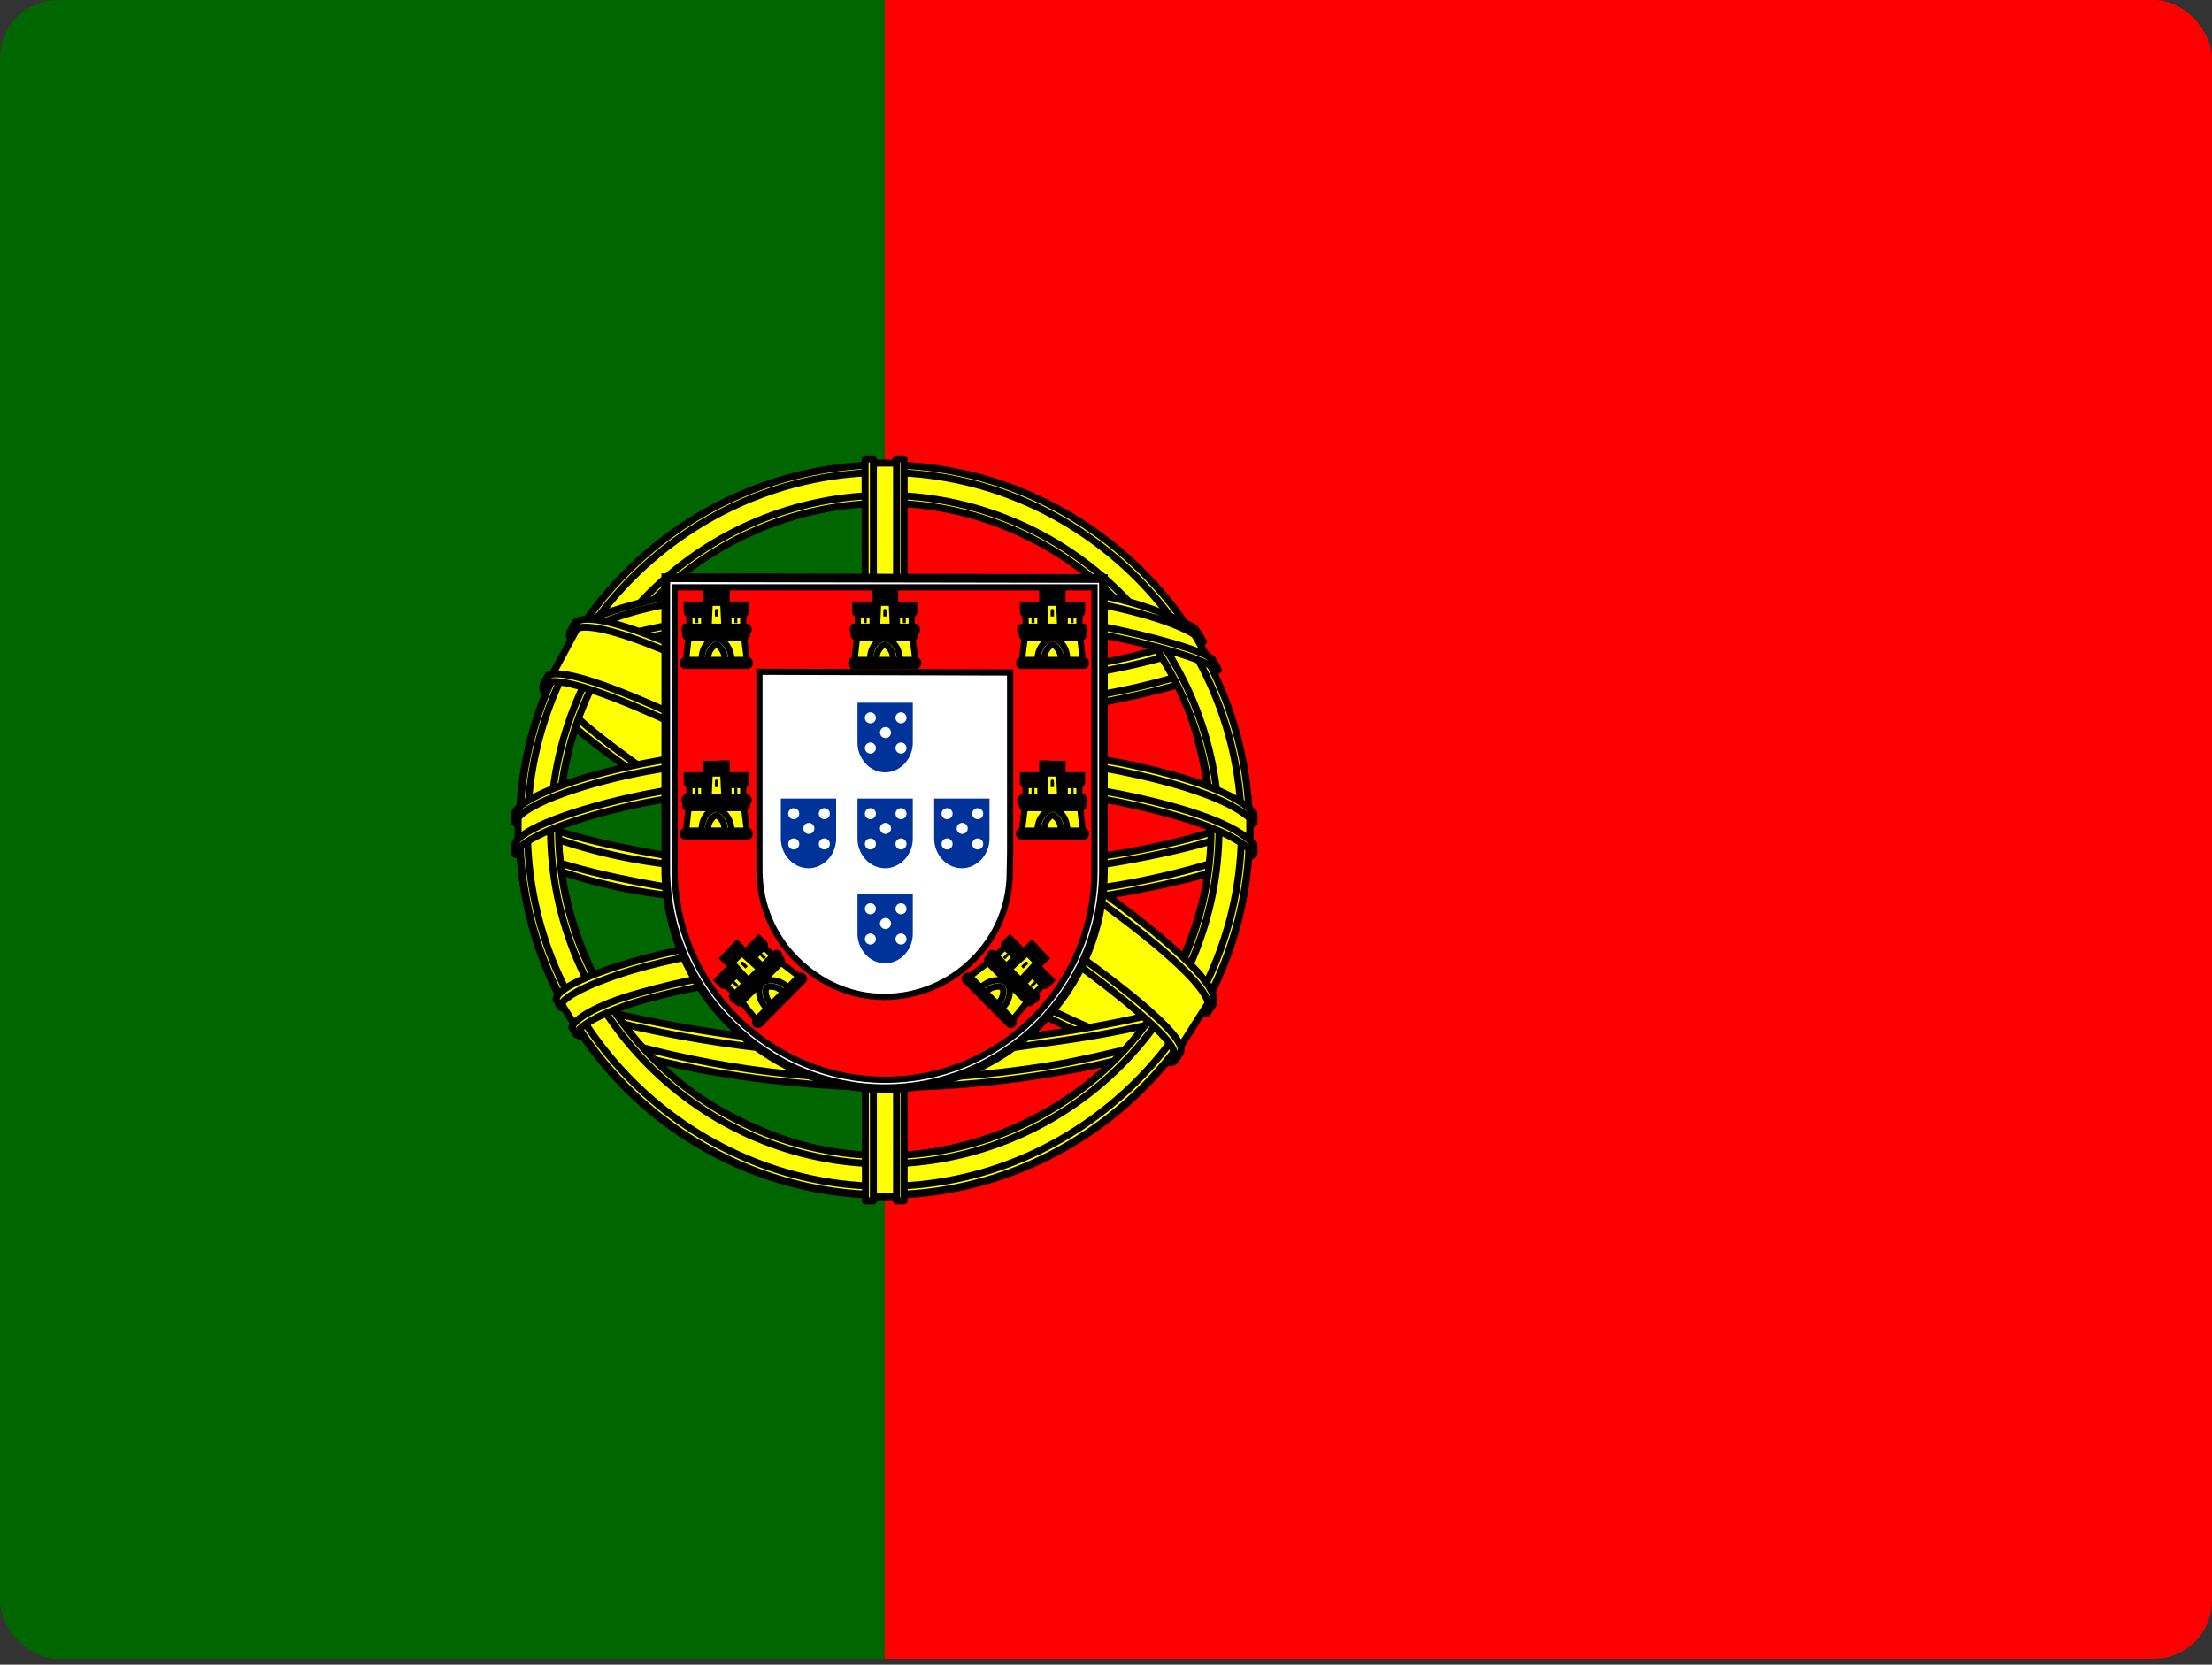 <svg width="190" height="143" viewBox="0 0 190 143" fill="none" xmlns="http://www.w3.org/2000/svg">
<rect x="0" y="0" width="190" height="143" fill="#333333" stroke="none"/>
<g clip-path="url(#clip0_1151_343)">
<path d="M76 0H190V142.5H76V0Z" fill="#FF0000"/>
<path d="M0 0H76V142.5H0V0Z" fill="#006600"/>
<path fill-rule="evenodd" clip-rule="evenodd" d="M100.789 90.902C91.2 90.606 47.352 63.234 47.055 58.84L49.459 54.832C53.823 61.156 98.652 87.785 103.075 86.835L100.789 90.902Z" fill="#FFFF00" stroke="black" stroke-width="0.6" stroke-linecap="round" stroke-linejoin="round"/>
<path fill-rule="evenodd" clip-rule="evenodd" d="M48.955 54.27C48.094 56.585 60.414 64.185 75.199 73.21C90.013 82.206 102.778 87.757 103.699 86.985L104.144 86.154C103.966 86.451 103.55 86.54 102.867 86.332C98.86 85.174 88.439 80.394 75.525 72.557C62.581 64.719 51.36 57.505 49.608 54.448C49.471 54.161 49.41 53.844 49.43 53.527H49.371L49.014 54.181L48.955 54.27ZM100.997 91.023C100.849 91.32 100.522 91.32 99.958 91.26C96.396 90.874 85.53 85.59 72.675 77.901C57.713 68.935 45.363 60.801 46.728 58.663L47.085 58.01L47.144 58.04C45.956 61.662 71.517 76.268 73.031 77.218C87.816 86.362 100.285 91.735 101.383 90.34L100.997 91.023Z" fill="#FFFF00" stroke="black" stroke-width="0.6" stroke-linecap="round" stroke-linejoin="round"/>
<path fill-rule="evenodd" clip-rule="evenodd" d="M76.06 61.513C85.62 61.423 97.435 60.206 104.263 57.475L102.779 55.1C98.771 57.327 86.896 58.811 75.971 59.019C63.087 58.9 53.973 57.683 49.401 54.625L48.035 57.178C56.407 60.741 65.016 61.483 76.06 61.513Z" fill="#FFFF00" stroke="black" stroke-width="0.6" stroke-linecap="round" stroke-linejoin="round"/>
<path fill-rule="evenodd" clip-rule="evenodd" d="M104.648 57.536C104.41 57.922 99.957 59.436 93.426 60.564C87.668 61.437 81.852 61.863 76.029 61.841C70.45 61.862 64.876 61.505 59.344 60.772C52.487 59.703 48.954 58.219 47.618 57.684L47.944 57.031C51.715 58.516 55.277 59.406 59.434 60.059C64.924 60.801 70.459 61.168 75.999 61.158C81.792 61.164 87.578 60.737 93.307 59.881C99.987 58.783 103.638 57.388 104.173 56.764L104.648 57.536ZM103.341 55.131C102.629 55.725 99.007 57.002 92.654 58.011C87.168 58.805 81.632 59.202 76.088 59.198C69.557 59.198 64.184 58.723 60.116 58.13C53.645 57.298 50.201 55.755 48.954 55.339L49.34 54.686C50.319 55.191 53.615 56.527 60.176 57.447C65.45 58.153 70.767 58.491 76.088 58.456C81.592 58.458 87.089 58.061 92.535 57.269C98.918 56.378 102.362 54.775 102.896 54.359L103.341 55.131ZM44.62 73.033C50.498 76.209 63.59 77.783 75.969 77.902C87.251 77.931 101.916 76.18 107.409 73.27L107.26 70.094C105.538 72.766 89.804 75.348 75.851 75.259C61.898 75.141 48.924 73.003 44.59 70.213V73.033" fill="#FFFF00"/>
<path d="M44.62 73.033C50.498 76.209 63.59 77.783 75.969 77.902C87.251 77.931 101.916 76.18 107.409 73.27L107.26 70.094C105.538 72.766 89.804 75.348 75.851 75.259C61.898 75.141 48.924 73.003 44.59 70.213V73.033M104.648 57.536C104.41 57.922 99.957 59.436 93.426 60.564C87.668 61.437 81.852 61.863 76.029 61.841C70.45 61.862 64.876 61.505 59.344 60.772C52.487 59.703 48.954 58.219 47.618 57.684L47.944 57.031C51.715 58.516 55.277 59.406 59.434 60.059C64.924 60.801 70.459 61.168 75.999 61.158C81.792 61.164 87.578 60.737 93.307 59.881C99.987 58.783 103.638 57.388 104.173 56.764L104.648 57.536ZM103.341 55.131C102.629 55.725 99.007 57.002 92.654 58.011C87.168 58.805 81.632 59.202 76.088 59.198C69.557 59.198 64.184 58.723 60.116 58.13C53.645 57.298 50.201 55.755 48.954 55.339L49.34 54.686C50.319 55.191 53.615 56.527 60.176 57.447C65.45 58.153 70.767 58.491 76.088 58.456C81.592 58.458 87.089 58.061 92.535 57.269C98.918 56.378 102.362 54.775 102.896 54.359L103.341 55.131Z" stroke="black" stroke-width="0.6" stroke-linecap="round" stroke-linejoin="round"/>
<path fill-rule="evenodd" clip-rule="evenodd" d="M107.706 72.588V73.33C106.875 74.339 101.709 75.823 95.237 76.892C88.808 77.816 82.317 78.253 75.822 78.198C69.663 78.251 63.509 77.824 57.416 76.922C52.869 76.397 48.426 75.196 44.234 73.359V72.498C47.114 74.398 54.892 75.823 57.505 76.239C62.195 76.952 68.222 77.486 75.822 77.486C83.808 77.486 90.191 76.922 95.119 76.18C99.78 75.497 106.4 73.745 107.706 72.588ZM107.706 69.916V70.658C106.875 71.638 101.709 73.122 95.237 74.191C88.809 75.125 82.318 75.571 75.822 75.527C69.663 75.563 63.51 75.136 57.416 74.25C52.869 73.725 48.426 72.524 44.234 70.688V69.797C47.114 71.727 54.922 73.122 57.505 73.537C63.569 74.426 69.693 74.853 75.822 74.814C83.808 74.814 90.22 74.22 95.119 73.478C99.78 72.825 106.4 71.073 107.706 69.916ZM75.941 90.341C62.403 90.281 50.795 86.659 48.331 86.066L50.112 88.856C58.44 91.805 67.227 93.243 76.059 93.102C86.361 92.805 95.356 92.003 101.68 88.916L103.52 86.006C99.216 88.055 84.52 90.341 75.911 90.341" fill="#FFFF00"/>
<path d="M75.941 90.341C62.403 90.281 50.795 86.659 48.331 86.066L50.112 88.856C58.44 91.805 67.227 93.243 76.059 93.102C86.361 92.805 95.356 92.003 101.68 88.916L103.52 86.006C99.216 88.055 84.52 90.341 75.911 90.341M107.706 72.588V73.33C106.875 74.339 101.709 75.823 95.237 76.892C88.808 77.816 82.317 78.253 75.822 78.198C69.663 78.251 63.509 77.824 57.416 76.922C52.869 76.397 48.426 75.196 44.234 73.359V72.498C47.114 74.398 54.892 75.823 57.505 76.239C62.195 76.952 68.222 77.486 75.822 77.486C83.808 77.486 90.191 76.922 95.119 76.18C99.78 75.497 106.4 73.745 107.706 72.588ZM107.706 69.916V70.658C106.875 71.638 101.709 73.122 95.237 74.191C88.809 75.125 82.318 75.571 75.822 75.527C69.663 75.563 63.51 75.136 57.416 74.25C52.869 73.725 48.426 72.524 44.234 70.688V69.797C47.114 71.727 54.922 73.122 57.505 73.537C63.569 74.426 69.693 74.853 75.822 74.814C83.808 74.814 90.22 74.22 95.119 73.478C99.78 72.825 106.4 71.073 107.706 69.916Z" stroke="black" stroke-width="0.6" stroke-linecap="round" stroke-linejoin="round"/>
<path fill-rule="evenodd" clip-rule="evenodd" d="M102.392 88.263C102.122 88.664 101.845 89.06 101.561 89.451C98.592 90.519 93.842 91.648 91.883 91.945C86.625 92.924 81.289 93.421 75.941 93.429C63.947 93.251 54.12 90.906 49.519 88.887L49.133 88.263L49.192 88.144L49.816 88.412C58.265 91.208 67.1 92.66 76 92.716C81.581 92.716 87.133 92.093 91.616 91.291C98.503 89.896 101.294 88.857 102.155 88.382L102.362 88.263H102.392ZM103.966 85.651C103.77 85.999 103.572 86.345 103.372 86.69C101.769 87.284 97.434 88.531 91.111 89.421C86.955 89.985 84.372 90.549 76.089 90.698C66.621 90.603 57.21 89.204 48.123 86.541L47.797 85.799C57.029 88.351 66.543 89.747 76.119 89.956C83.689 89.807 86.925 89.243 91.052 88.679C98.414 87.551 102.125 86.304 103.223 85.977C103.224 85.958 103.224 85.938 103.223 85.918L103.995 85.621L103.966 85.651Z" fill="#FFFF00" stroke="black" stroke-width="0.6" stroke-linecap="round" stroke-linejoin="round"/>
<path fill-rule="evenodd" clip-rule="evenodd" d="M104.143 70.537C104.173 79.444 99.601 87.459 95.949 90.963C90.556 96.222 83.354 99.218 75.821 99.334C66.826 99.483 58.365 93.634 56.079 91.052C50.965 85.628 48.054 78.495 47.915 71.042C48.449 61.305 52.279 54.536 57.801 49.875C63.165 45.459 69.913 43.073 76.86 43.136C80.916 43.333 84.886 44.374 88.516 46.194C92.145 48.014 95.355 50.572 97.938 53.705C101.649 58.217 103.282 63.116 104.143 70.537ZM75.88 40.078C84.186 40.078 92.154 43.361 98.049 49.211C103.943 55.061 107.287 63.005 107.349 71.309C107.349 75.43 106.538 79.511 104.961 83.318C103.384 87.125 101.072 90.584 98.158 93.498C95.245 96.412 91.785 98.723 87.978 100.3C84.171 101.877 80.09 102.689 75.97 102.689C71.849 102.689 67.768 101.877 63.961 100.3C60.154 98.723 56.695 96.412 53.781 93.498C50.867 90.584 48.556 87.125 46.978 83.318C45.401 79.511 44.59 75.43 44.59 71.309C44.56 54.091 58.632 40.078 75.88 40.078Z" fill="#FFFF00" stroke="black" stroke-width="0.6" stroke-linecap="round" stroke-linejoin="round"/>
<path fill-rule="evenodd" clip-rule="evenodd" d="M75.971 39.93C93.249 39.93 107.321 54.002 107.321 71.28C107.321 88.558 93.249 102.63 76 102.63C58.752 102.63 44.65 88.558 44.65 71.28C44.65 54.002 58.722 39.93 76 39.93H75.971ZM45.303 71.25C45.303 88.112 59.168 101.917 75.971 101.917C92.774 101.917 106.638 88.112 106.638 71.25C106.638 54.388 92.774 40.583 75.971 40.583C59.168 40.583 45.303 54.388 45.303 71.25Z" fill="#FFFF00" stroke="black" stroke-width="0.6" stroke-linecap="round" stroke-linejoin="round"/>
<path fill-rule="evenodd" clip-rule="evenodd" d="M76.001 42.543C83.607 42.566 90.896 45.599 96.274 50.977C101.653 56.356 104.685 63.644 104.709 71.251C104.685 78.86 101.654 86.151 96.276 91.535C90.898 96.918 83.61 99.957 76.001 99.988C60.266 99.988 47.293 87.044 47.293 71.251C47.324 63.647 50.359 56.363 55.736 50.986C61.113 45.609 68.397 42.574 76.001 42.543ZM47.976 71.251C47.976 86.688 60.623 99.276 76.001 99.276C91.379 99.276 104.026 86.659 104.026 71.251C104.026 55.813 91.379 43.226 76.001 43.226C68.578 43.257 61.468 46.22 56.219 51.469C50.97 56.718 48.007 63.828 47.976 71.251Z" fill="#FFFF00" stroke="black" stroke-width="0.6" stroke-linecap="round" stroke-linejoin="round"/>
<path fill-rule="evenodd" clip-rule="evenodd" d="M77.276 39.781H74.574V102.808H77.246L77.276 39.781Z" fill="#FFFF00" stroke="black" stroke-width="0.6" stroke-linecap="round" stroke-linejoin="round"/>
<path fill-rule="evenodd" clip-rule="evenodd" d="M76.981 39.426H77.663V103.165H77.01V39.426H76.981ZM74.309 39.426H75.021V103.165H74.338L74.309 39.426Z" fill="#FFFF00" stroke="black" stroke-width="0.6" stroke-linecap="round" stroke-linejoin="round"/>
<path fill-rule="evenodd" clip-rule="evenodd" d="M107.35 72.497V70.181L105.45 68.4L94.674 65.55L79.177 63.977L60.474 64.927L47.174 68.073L44.502 70.062V72.408L51.3 69.35L67.45 66.827H82.977L94.377 68.073L102.274 69.973L107.35 72.497Z" fill="#FFFF00" stroke="black" stroke-width="0.6" stroke-linecap="round" stroke-linejoin="round"/>
<path fill-rule="evenodd" clip-rule="evenodd" d="M76 66.442C83.392 66.442 90.547 67.125 96.277 68.223C102.155 69.411 106.281 70.895 107.706 72.528V73.359C105.984 71.281 100.433 69.797 96.128 68.906C90.487 67.838 83.362 67.125 75.97 67.125C68.222 67.125 60.978 67.897 55.397 68.966C50.944 69.856 44.977 71.638 44.234 73.359V72.498C44.62 71.311 49.073 69.53 55.308 68.253C60.919 67.155 68.162 66.442 75.97 66.442H76ZM76 63.741C82.799 63.727 89.585 64.323 96.277 65.522C102.155 66.709 106.281 68.194 107.706 69.856V70.658C105.984 68.609 100.433 67.095 96.128 66.234C90.487 65.136 83.362 64.453 75.97 64.453C69.08 64.431 62.203 65.047 55.427 66.294C51.122 67.095 44.917 68.936 44.234 70.658V69.826C44.65 68.639 49.163 66.769 55.308 65.581C60.948 64.483 68.162 63.741 76 63.741ZM75.822 50.025C87.489 49.966 97.672 51.658 102.333 54.033L104.025 57.002C99.987 54.805 89.003 52.548 75.852 52.845C65.134 52.934 53.675 54.033 47.945 57.12L49.964 53.736C54.684 51.272 65.787 50.025 75.822 50.025Z" fill="#FFFF00" stroke="black" stroke-width="0.6" stroke-linecap="round" stroke-linejoin="round"/>
<path fill-rule="evenodd" clip-rule="evenodd" d="M76.001 52.458C82.093 52.355 88.181 52.782 94.199 53.734C98.949 54.625 103.491 55.931 104.145 56.644L104.649 57.534C103.076 56.525 99.127 55.367 94.081 54.417C89.034 53.467 82.591 53.141 75.971 53.17C68.46 53.141 62.612 53.527 57.624 54.417C54.186 54.899 50.848 55.932 47.738 57.475L48.243 56.555C50.024 55.664 52.785 54.566 57.476 53.705C62.671 52.755 68.579 52.487 76.001 52.458ZM76.001 49.786C82.354 49.727 88.648 50.083 93.546 50.974C96.72 51.445 99.791 52.448 102.63 53.942L103.373 55.13C102.126 53.734 97.435 52.398 93.249 51.686C88.38 50.825 82.354 50.498 76.001 50.439C70.087 50.386 64.179 50.823 58.337 51.745C55.282 52.171 52.315 53.083 49.549 54.447L50.202 53.467C51.924 52.577 54.715 51.745 58.218 51.062C64.098 50.128 70.047 49.691 76.001 49.756V49.786ZM91.557 84.312C86.411 83.422 81.192 83.024 75.971 83.125C56.526 83.362 50.262 87.133 49.49 88.261L48.005 85.886C52.993 82.323 63.562 80.305 76.09 80.483C82.591 80.602 88.202 81.047 92.893 81.967L91.557 84.342" fill="#FFFF00"/>
<path d="M91.557 84.312C86.411 83.422 81.192 83.024 75.971 83.125C56.526 83.362 50.262 87.133 49.49 88.261L48.005 85.886C52.993 82.323 63.562 80.305 76.09 80.483C82.591 80.602 88.202 81.047 92.893 81.967L91.557 84.342M76.001 52.458C82.093 52.355 88.181 52.782 94.199 53.734C98.949 54.625 103.491 55.931 104.145 56.644L104.649 57.534C103.076 56.525 99.127 55.367 94.081 54.417C89.034 53.467 82.591 53.141 75.971 53.17C68.46 53.141 62.612 53.527 57.624 54.417C54.186 54.899 50.848 55.932 47.738 57.475L48.243 56.555C50.024 55.664 52.785 54.566 57.476 53.705C62.671 52.755 68.579 52.487 76.001 52.458ZM76.001 49.786C82.354 49.727 88.648 50.083 93.546 50.974C96.72 51.445 99.791 52.448 102.63 53.942L103.373 55.13C102.126 53.734 97.435 52.398 93.249 51.686C88.38 50.825 82.354 50.498 76.001 50.439C70.087 50.386 64.179 50.823 58.337 51.745C55.282 52.171 52.315 53.083 49.549 54.447L50.202 53.467C51.924 52.577 54.715 51.745 58.218 51.062C64.098 50.128 70.047 49.691 76.001 49.756V49.786Z" stroke="black" stroke-width="0.6" stroke-linecap="round" stroke-linejoin="round"/>
<path fill-rule="evenodd" clip-rule="evenodd" d="M75.882 82.798C81.285 82.887 86.569 83.095 91.705 84.045L91.349 84.698C86.599 83.807 81.493 83.51 75.911 83.51C68.697 83.451 61.453 84.134 55.13 85.945C53.141 86.509 49.846 87.785 49.489 88.854L49.133 88.26C49.252 87.607 51.211 86.301 54.952 85.291C62.196 83.213 68.965 82.827 75.882 82.798ZM76.119 80.067C81.822 80.061 87.514 80.557 93.13 81.551L92.744 82.234C87.26 81.228 81.694 80.741 76.119 80.779C68.935 80.779 61.305 81.313 54.358 83.332C52.132 83.985 48.243 85.41 48.124 86.509L47.768 85.856C47.827 84.846 51.182 83.51 54.21 82.649C61.186 80.601 68.846 80.096 76.119 80.067Z" fill="#FFFF00" stroke="black" stroke-width="0.6" stroke-linecap="round" stroke-linejoin="round"/>
<path fill-rule="evenodd" clip-rule="evenodd" d="M103.729 86.243L101.413 89.894L94.674 83.927L77.277 72.201L57.624 61.424L47.441 57.951L49.609 53.913L50.351 53.527L56.674 55.101L77.574 65.877L89.627 73.477L99.751 80.751L103.877 85.501L103.729 86.243Z" fill="#FFFF00" stroke="black" stroke-width="0.6" stroke-linecap="round" stroke-linejoin="round"/>
<path fill-rule="evenodd" clip-rule="evenodd" d="M47.085 58.038C48.866 56.851 61.988 62.67 75.763 70.982C89.449 79.295 102.571 88.676 101.384 90.428L100.998 91.051L100.82 91.2C100.849 91.17 101.057 90.903 100.82 90.279C100.226 88.35 90.904 80.928 75.496 71.606C60.444 62.67 47.916 57.267 46.699 58.81L47.085 58.038ZM104.204 86.212C105.332 83.956 93.16 74.782 78.049 65.846C62.612 57.089 51.449 51.923 49.401 53.467L48.985 54.328C48.985 54.357 48.985 54.268 49.104 54.179C49.46 53.882 50.084 53.882 50.351 53.882C53.854 53.942 63.859 58.543 77.901 66.588C84.076 70.151 103.907 82.917 103.818 86.479C103.818 86.776 103.848 86.835 103.729 87.013L104.234 86.242L104.204 86.212Z" fill="#FFFF00" stroke="black" stroke-width="0.6" stroke-linecap="round" stroke-linejoin="round"/>
<path d="M57.19 74.745C57.194 77.203 57.686 79.635 58.638 81.902C59.589 84.169 60.98 86.224 62.731 87.95C64.461 89.706 66.521 91.103 68.793 92.059C71.064 93.016 73.503 93.513 75.968 93.523C80.956 93.523 85.741 91.541 89.268 88.013C91.013 86.278 92.398 84.216 93.343 81.944C94.289 79.673 94.776 77.237 94.778 74.776V49.696L57.19 49.633V74.745Z" fill="white" stroke="black" stroke-width="0.747"/>
<path d="M57.949 74.777C57.956 77.135 58.429 79.468 59.343 81.642C60.256 83.817 61.59 85.788 63.269 87.444C66.641 90.833 71.219 92.746 75.999 92.764C80.771 92.766 85.35 90.876 88.729 87.507C90.403 85.849 91.731 83.876 92.639 81.702C93.547 79.528 94.015 77.196 94.018 74.84V50.457H57.949V74.777ZM86.766 57.772V73.257L86.734 74.872C86.745 76.287 86.47 77.689 85.926 78.995C85.382 80.301 84.58 81.484 83.568 82.472C81.554 84.493 78.82 85.632 75.968 85.639C72.991 85.639 70.363 84.372 68.399 82.409C66.379 80.395 65.24 77.662 65.233 74.809V57.709L86.766 57.772Z" fill="#FF0000" stroke="black" stroke-width="0.533"/>
<path d="M60.23 56.821C60.262 55.08 61.497 54.668 61.497 54.668C61.529 54.668 62.859 55.111 62.859 56.853L60.23 56.821Z" fill="#FFFF00"/>
<path d="M59.153 54.7L58.931 56.695H60.261C60.261 55.048 61.528 54.795 61.528 54.795C61.56 54.795 62.795 55.143 62.827 56.695H64.156L63.903 54.668L59.153 54.7ZM58.837 56.726H64.22C64.315 56.726 64.41 56.821 64.41 56.948C64.41 57.106 64.315 57.201 64.22 57.201H58.837C58.742 57.201 58.647 57.106 58.647 56.948C58.647 56.821 58.742 56.726 58.868 56.726H58.837Z" fill="#FFFF00" stroke="black" stroke-width="0.533"/>
<path d="M60.8 56.693C60.8 55.648 61.528 55.363 61.528 55.363C61.528 55.363 62.257 55.68 62.257 56.693H60.8ZM58.963 53.843H64.125C64.22 53.843 64.315 53.97 64.315 54.096C64.315 54.191 64.22 54.286 64.125 54.286H58.963C58.868 54.286 58.773 54.191 58.773 54.065C58.773 53.97 58.868 53.875 58.963 53.875V53.843ZM59.09 54.318H63.967C64.062 54.318 64.157 54.413 64.157 54.54C64.157 54.666 64.062 54.761 63.967 54.761H59.058C58.932 54.761 58.868 54.666 58.868 54.54C58.868 54.413 58.932 54.318 59.058 54.318H59.09ZM60.673 50.961H61.053V51.215H61.338V50.961H61.75V51.246H62.035V50.93H62.415V51.563C62.415 51.69 62.352 51.753 62.257 51.753H60.863C60.768 51.753 60.673 51.69 60.673 51.595V50.961ZM62.13 51.816L62.225 53.843H60.863L60.958 51.785H62.13" fill="#FFFF00"/>
<path d="M62.13 51.816L62.225 53.843H60.863L60.958 51.785H62.13M60.8 56.693C60.8 55.648 61.528 55.363 61.528 55.363C61.528 55.363 62.257 55.68 62.257 56.693H60.8ZM58.963 53.843H64.125C64.22 53.843 64.315 53.97 64.315 54.096C64.315 54.191 64.22 54.286 64.125 54.286H58.963C58.868 54.286 58.773 54.191 58.773 54.065C58.773 53.97 58.868 53.875 58.963 53.875V53.843ZM59.09 54.318H63.967C64.062 54.318 64.157 54.413 64.157 54.54C64.157 54.666 64.062 54.761 63.967 54.761H59.058C58.932 54.761 58.868 54.666 58.868 54.54C58.868 54.413 58.932 54.318 59.058 54.318H59.09ZM60.673 50.961H61.053V51.215H61.338V50.961H61.75V51.246H62.035V50.93H62.415V51.563C62.415 51.69 62.352 51.753 62.257 51.753H60.863C60.768 51.753 60.673 51.69 60.673 51.595V50.961Z" stroke="black" stroke-width="0.533"/>
<path d="M60.483 52.766V53.842H59.217V52.766H60.483Z" fill="#FFFF00" stroke="black" stroke-width="0.533"/>
<path d="M63.839 52.766V53.842H62.572V52.766H63.839Z" fill="#FFFF00" stroke="black" stroke-width="0.533"/>
<path d="M58.994 51.941H59.374V52.258H59.659V51.941H60.039V52.258H60.324V51.941H60.704V52.575C60.704 52.701 60.641 52.765 60.546 52.765H59.184C59.134 52.765 59.085 52.745 59.05 52.709C59.014 52.673 58.994 52.625 58.994 52.575V51.941Z" fill="#FFFF00" stroke="black" stroke-width="0.533"/>
<path d="M62.352 51.941H62.732V52.258H63.017V51.941H63.397V52.258H63.682V51.941H64.062V52.575C64.062 52.701 63.998 52.765 63.903 52.765H62.542C62.491 52.765 62.443 52.745 62.407 52.709C62.372 52.673 62.352 52.625 62.352 52.575V51.941Z" fill="#FFFF00" stroke="black" stroke-width="0.533"/>
<path d="M61.402 52.451C61.402 52.261 61.687 52.261 61.687 52.451V52.958H61.402V52.451Z" fill="#000001"/>
<path d="M59.723 53.146C59.723 52.956 59.976 52.956 59.976 53.146V53.526H59.723V53.146Z" fill="#000001"/>
<path d="M63.08 53.146C63.08 52.956 63.333 52.956 63.333 53.146V53.526H63.08V53.146Z" fill="#000001"/>
<path d="M60.23 71.481C60.262 69.74 61.497 69.328 61.497 69.328C61.529 69.328 62.859 69.772 62.859 71.513L60.23 71.481Z" fill="#FFFF00"/>
<path d="M59.153 69.36L58.931 71.355H60.261C60.261 69.708 61.528 69.455 61.528 69.455C61.56 69.455 62.795 69.803 62.827 71.355H64.156L63.903 69.328L59.153 69.36ZM58.837 71.386H64.22C64.315 71.386 64.41 71.481 64.41 71.608C64.41 71.766 64.315 71.862 64.22 71.862H58.837C58.742 71.862 58.647 71.766 58.647 71.608C58.647 71.481 58.742 71.386 58.868 71.386H58.837Z" fill="#FFFF00" stroke="black" stroke-width="0.533"/>
<path d="M60.8 71.353C60.8 70.308 61.528 70.023 61.528 70.023C61.528 70.023 62.257 70.34 62.257 71.353H60.8ZM58.963 68.503H64.125C64.22 68.503 64.315 68.63 64.315 68.757C64.315 68.852 64.22 68.947 64.125 68.947H58.963C58.868 68.947 58.773 68.852 58.773 68.725C58.773 68.63 58.868 68.535 58.963 68.535V68.503ZM59.09 68.978H63.967C64.062 68.978 64.157 69.073 64.157 69.2C64.157 69.326 64.062 69.421 63.967 69.421H59.058C58.932 69.421 58.868 69.326 58.868 69.2C58.868 69.073 58.932 68.978 59.058 68.978H59.09ZM60.673 65.621H61.053V65.875H61.338V65.621H61.75V65.906H62.035V65.59H62.415V66.223C62.415 66.35 62.352 66.413 62.257 66.413H60.863C60.768 66.413 60.673 66.35 60.673 66.255V65.621ZM62.13 66.477L62.225 68.503H60.863L60.958 66.445H62.13" fill="#FFFF00"/>
<path d="M62.13 66.477L62.225 68.503H60.863L60.958 66.445H62.13M60.8 71.353C60.8 70.308 61.528 70.023 61.528 70.023C61.528 70.023 62.257 70.34 62.257 71.353H60.8ZM58.963 68.503H64.125C64.22 68.503 64.315 68.63 64.315 68.757C64.315 68.852 64.22 68.947 64.125 68.947H58.963C58.868 68.947 58.773 68.852 58.773 68.725C58.773 68.63 58.868 68.535 58.963 68.535V68.503ZM59.09 68.978H63.967C64.062 68.978 64.157 69.073 64.157 69.2C64.157 69.326 64.062 69.421 63.967 69.421H59.058C58.932 69.421 58.868 69.326 58.868 69.2C58.868 69.073 58.932 68.978 59.058 68.978H59.09ZM60.673 65.621H61.053V65.875H61.338V65.621H61.75V65.906H62.035V65.59H62.415V66.223C62.415 66.35 62.352 66.413 62.257 66.413H60.863C60.768 66.413 60.673 66.35 60.673 66.255V65.621Z" stroke="black" stroke-width="0.533"/>
<path d="M60.483 67.426V68.502H59.217V67.426H60.483Z" fill="#FFFF00" stroke="black" stroke-width="0.533"/>
<path d="M63.839 67.426V68.502H62.572V67.426H63.839Z" fill="#FFFF00" stroke="black" stroke-width="0.533"/>
<path d="M58.994 66.602H59.374V66.918H59.659V66.602H60.039V66.918H60.324V66.602H60.704V67.235C60.704 67.362 60.641 67.425 60.546 67.425H59.184C59.134 67.425 59.085 67.405 59.05 67.369C59.014 67.334 58.994 67.285 58.994 67.235V66.602Z" fill="#FFFF00" stroke="black" stroke-width="0.533"/>
<path d="M62.352 66.602H62.732V66.918H63.017V66.602H63.397V66.918H63.682V66.602H64.062V67.235C64.062 67.362 63.998 67.425 63.903 67.425H62.542C62.491 67.425 62.443 67.405 62.407 67.369C62.372 67.334 62.352 67.285 62.352 67.235V66.602Z" fill="#FFFF00" stroke="black" stroke-width="0.533"/>
<path d="M61.402 67.111C61.402 66.921 61.687 66.921 61.687 67.111V67.618H61.402V67.111Z" fill="#000001"/>
<path d="M59.723 67.807C59.723 67.617 59.976 67.617 59.976 67.807V68.187H59.723V67.807Z" fill="#000001"/>
<path d="M63.08 67.807C63.08 67.617 63.333 67.617 63.333 67.807V68.187H63.08V67.807Z" fill="#000001"/>
<path d="M65.946 86.76C64.732 85.51 65.311 84.343 65.311 84.343C65.333 84.321 66.585 83.69 67.82 84.917L65.946 86.76Z" fill="#FFFF00"/>
<path d="M63.682 86.03L64.942 87.593L65.879 86.649C64.71 85.489 65.423 84.412 65.423 84.412C65.445 84.389 66.563 83.758 67.686 84.829L68.623 83.885L67.007 82.637L63.682 86.03ZM64.897 87.683L68.69 83.863C68.757 83.796 68.892 83.795 68.982 83.884C69.094 83.996 69.094 84.13 69.028 84.198L65.234 88.017C65.167 88.085 65.033 88.085 64.921 87.974C64.831 87.885 64.83 87.75 64.919 87.66L64.897 87.683Z" fill="#FFFF00" stroke="black" stroke-width="0.533"/>
<path d="M66.258 86.267C65.516 85.531 65.827 84.814 65.827 84.814C65.827 84.814 66.565 84.52 67.284 85.234L66.258 86.267ZM62.941 85.563L66.578 81.9C66.645 81.833 66.802 81.854 66.892 81.944C66.96 82.011 66.96 82.145 66.893 82.212L63.256 85.875C63.189 85.942 63.055 85.943 62.965 85.854C62.897 85.787 62.897 85.652 62.964 85.585L62.941 85.563ZM63.368 85.807L66.804 82.347C66.871 82.28 67.005 82.279 67.095 82.368C67.185 82.458 67.185 82.592 67.118 82.659L63.66 86.142C63.571 86.232 63.459 86.21 63.369 86.121C63.279 86.032 63.256 85.92 63.345 85.83L63.368 85.807ZM62.102 82.319L62.369 82.049L62.549 82.228L62.75 82.025L62.57 81.847L62.86 81.555L63.062 81.755L63.263 81.553L63.038 81.33L63.306 81.061L63.756 81.507C63.846 81.596 63.846 81.686 63.779 81.753L62.797 82.742C62.73 82.809 62.618 82.832 62.551 82.765L62.102 82.319ZM63.735 81.888L65.24 83.248L64.28 84.214L62.886 82.697L63.712 81.865" fill="#FFFF00"/>
<path d="M63.735 81.888L65.24 83.248L64.28 84.214L62.886 82.697L63.712 81.865M66.258 86.267C65.516 85.531 65.827 84.814 65.827 84.814C65.827 84.814 66.565 84.52 67.284 85.234L66.258 86.267ZM62.941 85.563L66.578 81.9C66.645 81.833 66.802 81.854 66.892 81.944C66.96 82.011 66.96 82.145 66.893 82.212L63.256 85.875C63.189 85.942 63.055 85.943 62.965 85.854C62.897 85.787 62.897 85.652 62.964 85.585L62.941 85.563ZM63.368 85.807L66.804 82.347C66.871 82.28 67.005 82.279 67.095 82.368C67.185 82.458 67.185 82.592 67.118 82.659L63.66 86.142C63.571 86.232 63.459 86.21 63.369 86.121C63.279 86.032 63.256 85.92 63.345 85.83L63.368 85.807ZM62.102 82.319L62.369 82.049L62.549 82.228L62.75 82.025L62.57 81.847L62.86 81.555L63.062 81.755L63.263 81.553L63.038 81.33L63.306 81.061L63.756 81.507C63.846 81.596 63.846 81.686 63.779 81.753L62.797 82.742C62.73 82.809 62.618 82.832 62.551 82.765L62.102 82.319Z" stroke="black" stroke-width="0.533"/>
<path d="M63.248 83.726L64.012 84.485L63.119 85.384L62.355 84.625L63.248 83.726Z" fill="#FFFF00" stroke="black" stroke-width="0.533"/>
<path d="M65.613 81.343L66.377 82.102L65.485 83.001L64.721 82.242L65.613 81.343Z" fill="#FFFF00" stroke="black" stroke-width="0.533"/>
<path d="M61.615 84.203L61.883 83.933L62.108 84.157L62.309 83.954L62.084 83.731L62.352 83.462L62.576 83.685L62.777 83.483L62.552 83.259L62.82 82.99L63.27 83.436C63.359 83.525 63.36 83.615 63.293 83.682L62.333 84.648C62.298 84.684 62.25 84.704 62.199 84.705C62.149 84.705 62.1 84.685 62.065 84.649L61.615 84.203Z" fill="#FFFF00" stroke="black" stroke-width="0.533"/>
<path d="M63.98 81.82L64.248 81.551L64.473 81.774L64.674 81.572L64.449 81.348L64.717 81.079L64.942 81.302L65.142 81.1L64.918 80.877L65.185 80.607L65.635 81.053C65.725 81.142 65.725 81.232 65.658 81.299L64.699 82.266C64.663 82.301 64.615 82.322 64.564 82.322C64.514 82.322 64.466 82.302 64.43 82.267L63.98 81.82Z" fill="#FFFF00" stroke="black" stroke-width="0.533"/>
<path d="M63.669 82.85C63.535 82.716 63.736 82.514 63.87 82.648L64.23 83.005L64.029 83.207L63.669 82.85Z" fill="#000001"/>
<path d="M62.982 84.534C62.847 84.4 63.026 84.22 63.16 84.354L63.43 84.622L63.252 84.802L62.982 84.534Z" fill="#000001"/>
<path d="M65.347 82.151C65.212 82.017 65.391 81.838 65.526 81.971L65.795 82.239L65.617 82.419L65.347 82.151Z" fill="#000001"/>
<path d="M74.701 56.821C74.733 55.08 75.968 54.668 75.968 54.668C75.999 54.668 77.329 55.111 77.329 56.853L74.701 56.821Z" fill="#FFFF00"/>
<path d="M73.624 54.7L73.402 56.695H74.732C74.732 55.048 75.999 54.795 75.999 54.795C76.031 54.795 77.266 55.143 77.297 56.695H78.627L78.374 54.668L73.624 54.7ZM73.307 56.726H78.691C78.785 56.726 78.88 56.821 78.88 56.948C78.88 57.106 78.785 57.201 78.691 57.201H73.307C73.212 57.201 73.117 57.106 73.117 56.948C73.117 56.821 73.212 56.726 73.339 56.726H73.307Z" fill="#FFFF00" stroke="black" stroke-width="0.533"/>
<path d="M75.271 56.693C75.271 55.648 75.999 55.363 75.999 55.363C75.999 55.363 76.728 55.68 76.728 56.693H75.271ZM73.434 53.843H78.596C78.691 53.843 78.786 53.97 78.786 54.096C78.786 54.191 78.691 54.286 78.596 54.286H73.434C73.339 54.286 73.244 54.191 73.244 54.065C73.244 53.97 73.339 53.875 73.434 53.875V53.843ZM73.561 54.318H78.438C78.532 54.318 78.627 54.413 78.627 54.54C78.627 54.666 78.532 54.761 78.438 54.761H73.529C73.403 54.761 73.339 54.666 73.339 54.54C73.339 54.413 73.403 54.318 73.529 54.318H73.561ZM75.144 50.961H75.524V51.215H75.809V50.961H76.221V51.246H76.506V50.93H76.886V51.563C76.886 51.69 76.823 51.753 76.728 51.753H75.334C75.239 51.753 75.144 51.69 75.144 51.595V50.961ZM76.601 51.816L76.696 53.843H75.334L75.429 51.785H76.601" fill="#FFFF00"/>
<path d="M76.601 51.816L76.696 53.843H75.334L75.429 51.785H76.601M75.271 56.693C75.271 55.648 75.999 55.363 75.999 55.363C75.999 55.363 76.728 55.68 76.728 56.693H75.271ZM73.434 53.843H78.596C78.691 53.843 78.786 53.97 78.786 54.096C78.786 54.191 78.691 54.286 78.596 54.286H73.434C73.339 54.286 73.244 54.191 73.244 54.065C73.244 53.97 73.339 53.875 73.434 53.875V53.843ZM73.561 54.318H78.438C78.532 54.318 78.627 54.413 78.627 54.54C78.627 54.666 78.532 54.761 78.438 54.761H73.529C73.403 54.761 73.339 54.666 73.339 54.54C73.339 54.413 73.403 54.318 73.529 54.318H73.561ZM75.144 50.961H75.524V51.215H75.809V50.961H76.221V51.246H76.506V50.93H76.886V51.563C76.886 51.69 76.823 51.753 76.728 51.753H75.334C75.239 51.753 75.144 51.69 75.144 51.595V50.961Z" stroke="black" stroke-width="0.533"/>
<path d="M74.954 52.766V53.842H73.688V52.766H74.954Z" fill="#FFFF00" stroke="black" stroke-width="0.533"/>
<path d="M78.31 52.766V53.842H77.043V52.766H78.31Z" fill="#FFFF00" stroke="black" stroke-width="0.533"/>
<path d="M73.465 51.941H73.845V52.258H74.13V51.941H74.51V52.258H74.795V51.941H75.175V52.575C75.175 52.701 75.112 52.765 75.016 52.765H73.655C73.605 52.765 73.556 52.745 73.52 52.709C73.485 52.673 73.465 52.625 73.465 52.575V51.941Z" fill="#FFFF00" stroke="black" stroke-width="0.533"/>
<path d="M76.822 51.941H77.202V52.258H77.487V51.941H77.867V52.258H78.152V51.941H78.532V52.575C78.532 52.701 78.469 52.765 78.374 52.765H77.012C76.962 52.765 76.913 52.745 76.878 52.709C76.842 52.673 76.822 52.625 76.822 52.575V51.941Z" fill="#FFFF00" stroke="black" stroke-width="0.533"/>
<path d="M75.873 52.451C75.873 52.261 76.158 52.261 76.158 52.451V52.958H75.873V52.451Z" fill="#000001"/>
<path d="M74.193 53.146C74.193 52.956 74.447 52.956 74.447 53.146V53.526H74.193V53.146Z" fill="#000001"/>
<path d="M77.551 53.146C77.551 52.956 77.804 52.956 77.804 53.146V53.526H77.551V53.146Z" fill="#000001"/>
<path d="M91.705 56.821C91.673 55.08 90.438 54.668 90.438 54.668C90.407 54.668 89.077 55.111 89.077 56.853L91.705 56.821Z" fill="#FFFF00"/>
<path d="M92.782 54.7L93.004 56.695H91.674C91.674 55.048 90.407 54.795 90.407 54.795C90.376 54.795 89.141 55.143 89.109 56.695H87.779L88.032 54.668L92.782 54.7ZM93.099 56.726H87.716C87.621 56.726 87.526 56.821 87.526 56.948C87.526 57.106 87.621 57.201 87.716 57.201H93.099C93.194 57.201 93.289 57.106 93.289 56.948C93.289 56.821 93.194 56.726 93.067 56.726H93.099Z" fill="#FFFF00" stroke="black" stroke-width="0.533"/>
<path d="M91.135 56.693C91.135 55.648 90.407 55.363 90.407 55.363C90.407 55.363 89.679 55.68 89.679 56.693H91.135ZM92.972 53.843H87.81C87.715 53.843 87.62 53.97 87.62 54.096C87.62 54.191 87.715 54.286 87.81 54.286H92.972C93.067 54.286 93.162 54.191 93.162 54.065C93.162 53.97 93.067 53.875 92.972 53.875V53.843ZM92.845 54.318H87.969C87.874 54.318 87.779 54.413 87.779 54.54C87.779 54.666 87.874 54.761 87.969 54.761H92.877C93.004 54.761 93.067 54.666 93.067 54.54C93.067 54.413 93.004 54.318 92.877 54.318H92.845ZM91.262 50.961H90.882V51.215H90.597V50.961H90.185V51.246H89.9V50.93H89.52V51.563C89.52 51.69 89.584 51.753 89.679 51.753H91.072C91.167 51.753 91.262 51.69 91.262 51.595V50.961ZM89.805 51.816L89.71 53.843H91.072L90.977 51.785H89.805" fill="#FFFF00"/>
<path d="M89.805 51.816L89.71 53.843H91.072L90.977 51.785H89.805M91.135 56.693C91.135 55.648 90.407 55.363 90.407 55.363C90.407 55.363 89.679 55.68 89.679 56.693H91.135ZM92.972 53.843H87.81C87.715 53.843 87.62 53.97 87.62 54.096C87.62 54.191 87.715 54.286 87.81 54.286H92.972C93.067 54.286 93.162 54.191 93.162 54.065C93.162 53.97 93.067 53.875 92.972 53.875V53.843ZM92.845 54.318H87.969C87.874 54.318 87.779 54.413 87.779 54.54C87.779 54.666 87.874 54.761 87.969 54.761H92.877C93.004 54.761 93.067 54.666 93.067 54.54C93.067 54.413 93.004 54.318 92.877 54.318H92.845ZM91.262 50.961H90.882V51.215H90.597V50.961H90.185V51.246H89.9V50.93H89.52V51.563C89.52 51.69 89.584 51.753 89.679 51.753H91.072C91.167 51.753 91.262 51.69 91.262 51.595V50.961Z" stroke="black" stroke-width="0.533"/>
<path d="M91.452 52.766V53.842H92.719V52.766H91.452Z" fill="#FFFF00" stroke="black" stroke-width="0.533"/>
<path d="M88.097 52.766V53.842H89.363V52.766H88.097Z" fill="#FFFF00" stroke="black" stroke-width="0.533"/>
<path d="M92.941 51.941H92.561V52.258H92.276V51.941H91.896V52.258H91.611V51.941H91.231V52.575C91.231 52.701 91.295 52.765 91.39 52.765H92.751C92.802 52.765 92.85 52.745 92.886 52.709C92.921 52.673 92.941 52.625 92.941 52.575V51.941Z" fill="#FFFF00" stroke="black" stroke-width="0.533"/>
<path d="M89.584 51.941H89.204V52.258H88.919V51.941H88.539V52.258H88.254V51.941H87.874V52.575C87.874 52.701 87.937 52.765 88.032 52.765H89.394C89.444 52.765 89.493 52.745 89.528 52.709C89.564 52.673 89.584 52.625 89.584 52.575V51.941Z" fill="#FFFF00" stroke="black" stroke-width="0.533"/>
<path d="M90.533 52.451C90.533 52.261 90.248 52.261 90.248 52.451V52.958H90.533V52.451Z" fill="#000001"/>
<path d="M92.213 53.146C92.213 52.956 91.96 52.956 91.96 53.146V53.526H92.213V53.146Z" fill="#000001"/>
<path d="M88.856 53.146C88.856 52.956 88.602 52.956 88.602 53.146V53.526H88.856V53.146Z" fill="#000001"/>
<path d="M91.705 71.481C91.673 69.74 90.438 69.328 90.438 69.328C90.407 69.328 89.077 69.772 89.077 71.513L91.705 71.481Z" fill="#FFFF00"/>
<path d="M92.782 69.36L93.004 71.355H91.674C91.674 69.708 90.407 69.455 90.407 69.455C90.376 69.455 89.141 69.803 89.109 71.355H87.779L88.032 69.328L92.782 69.36ZM93.099 71.386H87.716C87.621 71.386 87.526 71.481 87.526 71.608C87.526 71.766 87.621 71.862 87.716 71.862H93.099C93.194 71.862 93.289 71.766 93.289 71.608C93.289 71.481 93.194 71.386 93.067 71.386H93.099Z" fill="#FFFF00" stroke="black" stroke-width="0.533"/>
<path d="M91.135 71.353C91.135 70.308 90.407 70.023 90.407 70.023C90.407 70.023 89.679 70.34 89.679 71.353H91.135ZM92.972 68.503H87.81C87.715 68.503 87.62 68.63 87.62 68.757C87.62 68.852 87.715 68.947 87.81 68.947H92.972C93.067 68.947 93.162 68.852 93.162 68.725C93.162 68.63 93.067 68.535 92.972 68.535V68.503ZM92.845 68.978H87.969C87.874 68.978 87.779 69.073 87.779 69.2C87.779 69.326 87.874 69.421 87.969 69.421H92.877C93.004 69.421 93.067 69.326 93.067 69.2C93.067 69.073 93.004 68.978 92.877 68.978H92.845ZM91.262 65.621H90.882V65.875H90.597V65.621H90.185V65.906H89.9V65.59H89.52V66.223C89.52 66.35 89.584 66.413 89.679 66.413H91.072C91.167 66.413 91.262 66.35 91.262 66.255V65.621ZM89.805 66.477L89.71 68.503H91.072L90.977 66.445H89.805" fill="#FFFF00"/>
<path d="M89.805 66.477L89.71 68.503H91.072L90.977 66.445H89.805M91.135 71.353C91.135 70.308 90.407 70.023 90.407 70.023C90.407 70.023 89.679 70.34 89.679 71.353H91.135ZM92.972 68.503H87.81C87.715 68.503 87.62 68.63 87.62 68.757C87.62 68.852 87.715 68.947 87.81 68.947H92.972C93.067 68.947 93.162 68.852 93.162 68.725C93.162 68.63 93.067 68.535 92.972 68.535V68.503ZM92.845 68.978H87.969C87.874 68.978 87.779 69.073 87.779 69.2C87.779 69.326 87.874 69.421 87.969 69.421H92.877C93.004 69.421 93.067 69.326 93.067 69.2C93.067 69.073 93.004 68.978 92.877 68.978H92.845ZM91.262 65.621H90.882V65.875H90.597V65.621H90.185V65.906H89.9V65.59H89.52V66.223C89.52 66.35 89.584 66.413 89.679 66.413H91.072C91.167 66.413 91.262 66.35 91.262 66.255V65.621Z" stroke="black" stroke-width="0.533"/>
<path d="M91.452 67.426V68.502H92.719V67.426H91.452Z" fill="#FFFF00" stroke="black" stroke-width="0.533"/>
<path d="M88.097 67.426V68.502H89.363V67.426H88.097Z" fill="#FFFF00" stroke="black" stroke-width="0.533"/>
<path d="M92.941 66.602H92.561V66.918H92.276V66.602H91.896V66.918H91.611V66.602H91.231V67.235C91.231 67.362 91.295 67.425 91.39 67.425H92.751C92.802 67.425 92.85 67.405 92.886 67.369C92.921 67.334 92.941 67.285 92.941 67.235V66.602Z" fill="#FFFF00" stroke="black" stroke-width="0.533"/>
<path d="M89.584 66.602H89.204V66.918H88.919V66.602H88.539V66.918H88.254V66.602H87.874V67.235C87.874 67.362 87.937 67.425 88.032 67.425H89.394C89.444 67.425 89.493 67.405 89.528 67.369C89.564 67.334 89.584 67.285 89.584 67.235V66.602Z" fill="#FFFF00" stroke="black" stroke-width="0.533"/>
<path d="M90.533 67.111C90.533 66.921 90.248 66.921 90.248 67.111V67.618H90.533V67.111Z" fill="#000001"/>
<path d="M92.213 67.807C92.213 67.617 91.96 67.617 91.96 67.807V68.187H92.213V67.807Z" fill="#000001"/>
<path d="M88.856 67.807C88.856 67.617 88.602 67.617 88.602 67.807V68.187H88.856V67.807Z" fill="#000001"/>
<path d="M85.99 86.76C87.203 85.51 86.625 84.343 86.625 84.343C86.603 84.321 85.351 83.69 84.115 84.917L85.99 86.76Z" fill="#FFFF00"/>
<path d="M88.253 86.03L86.994 87.593L86.057 86.649C87.225 85.489 86.512 84.412 86.512 84.412C86.49 84.389 85.373 83.758 84.249 84.829L83.312 83.885L84.929 82.637L88.253 86.03ZM87.038 87.683L83.245 83.863C83.178 83.796 83.044 83.795 82.954 83.884C82.842 83.996 82.841 84.13 82.908 84.198L86.701 88.017C86.768 88.085 86.903 88.085 87.015 87.974C87.105 87.885 87.105 87.75 87.016 87.66L87.038 87.683Z" fill="#FFFF00" stroke="black" stroke-width="0.533"/>
<path d="M85.678 86.267C86.419 85.531 86.108 84.814 86.108 84.814C86.108 84.814 85.37 84.52 84.651 85.234L85.678 86.267ZM88.994 85.563L85.357 81.9C85.29 81.833 85.133 81.854 85.043 81.944C84.976 82.011 84.976 82.145 85.043 82.212L88.68 85.875C88.747 85.942 88.881 85.943 88.971 85.854C89.038 85.787 89.039 85.652 88.972 85.585L88.994 85.563ZM88.568 85.807L85.132 82.347C85.065 82.28 84.93 82.279 84.841 82.368C84.751 82.458 84.75 82.592 84.817 82.659L88.276 86.142C88.365 86.232 88.477 86.21 88.567 86.121C88.657 86.032 88.68 85.92 88.59 85.83L88.568 85.807ZM89.834 82.319L89.566 82.049L89.386 82.228L89.186 82.025L89.365 81.847L89.075 81.555L88.873 81.755L88.672 81.553L88.897 81.33L88.629 81.061L88.18 81.507C88.09 81.596 88.09 81.686 88.157 81.753L89.138 82.742C89.205 82.809 89.317 82.832 89.385 82.765L89.834 82.319ZM88.201 81.888L86.696 83.248L87.655 84.214L89.049 82.697L88.223 81.865" fill="#FFFF00"/>
<path d="M88.201 81.888L86.696 83.248L87.655 84.214L89.049 82.697L88.223 81.865M85.678 86.267C86.419 85.531 86.108 84.814 86.108 84.814C86.108 84.814 85.37 84.52 84.651 85.234L85.678 86.267ZM88.994 85.563L85.357 81.9C85.29 81.833 85.133 81.854 85.043 81.944C84.976 82.011 84.976 82.145 85.043 82.212L88.68 85.875C88.747 85.942 88.881 85.943 88.971 85.854C89.038 85.787 89.039 85.652 88.972 85.585L88.994 85.563ZM88.568 85.807L85.132 82.347C85.065 82.28 84.93 82.279 84.841 82.368C84.751 82.458 84.75 82.592 84.817 82.659L88.276 86.142C88.365 86.232 88.477 86.21 88.567 86.121C88.657 86.032 88.68 85.92 88.59 85.83L88.568 85.807ZM89.834 82.319L89.566 82.049L89.386 82.228L89.186 82.025L89.365 81.847L89.075 81.555L88.873 81.755L88.672 81.553L88.897 81.33L88.629 81.061L88.18 81.507C88.09 81.596 88.09 81.686 88.157 81.753L89.138 82.742C89.205 82.809 89.317 82.832 89.385 82.765L89.834 82.319Z" stroke="black" stroke-width="0.533"/>
<path d="M88.688 83.726L87.924 84.485L88.816 85.384L89.58 84.625L88.688 83.726Z" fill="#FFFF00" stroke="black" stroke-width="0.533"/>
<path d="M86.322 81.343L85.558 82.102L86.451 83.001L87.215 82.242L86.322 81.343Z" fill="#FFFF00" stroke="black" stroke-width="0.533"/>
<path d="M90.32 84.203L90.053 83.933L89.828 84.157L89.627 83.954L89.852 83.731L89.584 83.462L89.359 83.685L89.158 83.483L89.383 83.259L89.115 82.99L88.666 83.436C88.576 83.525 88.576 83.615 88.643 83.682L89.602 84.648C89.638 84.684 89.686 84.704 89.736 84.705C89.787 84.705 89.835 84.685 89.871 84.649L90.32 84.203Z" fill="#FFFF00" stroke="black" stroke-width="0.533"/>
<path d="M87.955 81.82L87.687 81.551L87.463 81.774L87.262 81.572L87.487 81.348L87.219 81.079L86.994 81.302L86.793 81.1L87.018 80.877L86.75 80.607L86.301 81.053C86.211 81.142 86.211 81.232 86.278 81.299L87.237 82.266C87.272 82.301 87.321 82.322 87.371 82.322C87.421 82.322 87.47 82.302 87.506 82.267L87.955 81.82Z" fill="#FFFF00" stroke="black" stroke-width="0.533"/>
<path d="M88.266 82.85C88.401 82.716 88.2 82.514 88.065 82.648L87.706 83.005L87.907 83.207L88.266 82.85Z" fill="#000001"/>
<path d="M88.954 84.534C89.088 84.4 88.91 84.22 88.775 84.354L88.505 84.622L88.684 84.802L88.954 84.534Z" fill="#000001"/>
<path d="M86.588 82.151C86.723 82.017 86.545 81.838 86.41 81.971L86.14 82.239L86.319 82.419L86.588 82.151Z" fill="#000001"/>
<path d="M73.656 72.022C73.651 72.69 73.9 73.335 74.353 73.827C74.564 74.063 74.823 74.253 75.112 74.384C75.401 74.514 75.714 74.584 76.031 74.587C76.696 74.587 77.298 74.27 77.71 73.827C78.163 73.335 78.412 72.69 78.406 72.022V68.602H73.656V72.022Z" fill="#003399"/>
<path d="M74.764 70.376C75.026 70.376 75.239 70.163 75.239 69.901C75.239 69.638 75.026 69.426 74.764 69.426C74.502 69.426 74.289 69.638 74.289 69.901C74.289 70.163 74.502 70.376 74.764 70.376Z" fill="white"/>
<path d="M77.393 70.376C77.655 70.376 77.868 70.163 77.868 69.901C77.868 69.638 77.655 69.426 77.393 69.426C77.131 69.426 76.918 69.638 76.918 69.901C76.918 70.163 77.131 70.376 77.393 70.376Z" fill="white"/>
<path d="M76.063 71.641C76.325 71.641 76.538 71.429 76.538 71.166C76.538 70.904 76.325 70.691 76.063 70.691C75.801 70.691 75.588 70.904 75.588 71.166C75.588 71.429 75.801 71.641 76.063 71.641Z" fill="white"/>
<path d="M74.764 72.973C75.026 72.973 75.239 72.761 75.239 72.498C75.239 72.236 75.026 72.023 74.764 72.023C74.502 72.023 74.289 72.236 74.289 72.498C74.289 72.761 74.502 72.973 74.764 72.973Z" fill="white"/>
<path d="M77.393 72.973C77.655 72.973 77.868 72.761 77.868 72.498C77.868 72.236 77.655 72.023 77.393 72.023C77.131 72.023 76.918 72.236 76.918 72.498C76.918 72.761 77.131 72.973 77.393 72.973Z" fill="white"/>
<path d="M73.656 63.787C73.651 64.456 73.9 65.101 74.353 65.592C74.564 65.829 74.823 66.018 75.112 66.149C75.401 66.28 75.714 66.349 76.031 66.352C76.696 66.352 77.298 66.035 77.71 65.592C78.163 65.101 78.412 64.456 78.406 63.787V60.367H73.656V63.787Z" fill="#003399"/>
<path d="M74.764 62.141C75.026 62.141 75.239 61.929 75.239 61.666C75.239 61.404 75.026 61.191 74.764 61.191C74.502 61.191 74.289 61.404 74.289 61.666C74.289 61.929 74.502 62.141 74.764 62.141Z" fill="white"/>
<path d="M77.393 62.141C77.655 62.141 77.868 61.929 77.868 61.666C77.868 61.404 77.655 61.191 77.393 61.191C77.131 61.191 76.918 61.404 76.918 61.666C76.918 61.929 77.131 62.141 77.393 62.141Z" fill="white"/>
<path d="M76.063 63.407C76.325 63.407 76.538 63.194 76.538 62.932C76.538 62.67 76.325 62.457 76.063 62.457C75.801 62.457 75.588 62.67 75.588 62.932C75.588 63.194 75.801 63.407 76.063 63.407Z" fill="white"/>
<path d="M74.764 64.739C75.026 64.739 75.239 64.526 75.239 64.264C75.239 64.002 75.026 63.789 74.764 63.789C74.502 63.789 74.289 64.002 74.289 64.264C74.289 64.526 74.502 64.739 74.764 64.739Z" fill="white"/>
<path d="M77.393 64.739C77.655 64.739 77.868 64.526 77.868 64.264C77.868 64.002 77.655 63.789 77.393 63.789C77.131 63.789 76.918 64.002 76.918 64.264C76.918 64.526 77.131 64.739 77.393 64.739Z" fill="white"/>
<path d="M67.07 72.022C67.065 72.69 67.314 73.335 67.767 73.827C67.979 74.063 68.237 74.253 68.526 74.384C68.815 74.514 69.128 74.584 69.445 74.587C70.11 74.587 70.712 74.27 71.124 73.827C71.577 73.335 71.826 72.69 71.82 72.022V68.602H67.07V72.022Z" fill="#003399"/>
<path d="M68.178 70.376C68.441 70.376 68.653 70.163 68.653 69.901C68.653 69.638 68.441 69.426 68.178 69.426C67.916 69.426 67.703 69.638 67.703 69.901C67.703 70.163 67.916 70.376 68.178 70.376Z" fill="white"/>
<path d="M70.807 70.376C71.069 70.376 71.282 70.163 71.282 69.901C71.282 69.638 71.069 69.426 70.807 69.426C70.545 69.426 70.332 69.638 70.332 69.901C70.332 70.163 70.545 70.376 70.807 70.376Z" fill="white"/>
<path d="M69.477 71.641C69.739 71.641 69.952 71.429 69.952 71.166C69.952 70.904 69.739 70.691 69.477 70.691C69.215 70.691 69.002 70.904 69.002 71.166C69.002 71.429 69.215 71.641 69.477 71.641Z" fill="white"/>
<path d="M68.178 72.973C68.441 72.973 68.653 72.761 68.653 72.498C68.653 72.236 68.441 72.023 68.178 72.023C67.916 72.023 67.703 72.236 67.703 72.498C67.703 72.761 67.916 72.973 68.178 72.973Z" fill="white"/>
<path d="M70.807 72.973C71.069 72.973 71.282 72.761 71.282 72.498C71.282 72.236 71.069 72.023 70.807 72.023C70.545 72.023 70.332 72.236 70.332 72.498C70.332 72.761 70.545 72.973 70.807 72.973Z" fill="white"/>
<path d="M80.242 72.022C80.237 72.69 80.486 73.335 80.939 73.827C81.15 74.063 81.409 74.253 81.698 74.384C81.987 74.514 82.3 74.584 82.617 74.587C83.282 74.587 83.884 74.27 84.296 73.827C84.749 73.335 84.998 72.69 84.992 72.022V68.602H80.242V72.022Z" fill="#003399"/>
<path d="M81.35 70.376C81.612 70.376 81.825 70.163 81.825 69.901C81.825 69.638 81.612 69.426 81.35 69.426C81.088 69.426 80.875 69.638 80.875 69.901C80.875 70.163 81.088 70.376 81.35 70.376Z" fill="white"/>
<path d="M83.979 70.376C84.241 70.376 84.454 70.163 84.454 69.901C84.454 69.638 84.241 69.426 83.979 69.426C83.717 69.426 83.504 69.638 83.504 69.901C83.504 70.163 83.717 70.376 83.979 70.376Z" fill="white"/>
<path d="M82.649 71.641C82.911 71.641 83.124 71.429 83.124 71.166C83.124 70.904 82.911 70.691 82.649 70.691C82.386 70.691 82.174 70.904 82.174 71.166C82.174 71.429 82.386 71.641 82.649 71.641Z" fill="white"/>
<path d="M81.35 72.973C81.612 72.973 81.825 72.761 81.825 72.498C81.825 72.236 81.612 72.023 81.35 72.023C81.088 72.023 80.875 72.236 80.875 72.498C80.875 72.761 81.088 72.973 81.35 72.973Z" fill="white"/>
<path d="M83.979 72.973C84.241 72.973 84.454 72.761 84.454 72.498C84.454 72.236 84.241 72.023 83.979 72.023C83.717 72.023 83.504 72.236 83.504 72.498C83.504 72.761 83.717 72.973 83.979 72.973Z" fill="white"/>
<path d="M73.656 80.189C73.651 80.858 73.9 81.503 74.353 81.995C74.564 82.231 74.823 82.421 75.112 82.552C75.401 82.683 75.714 82.752 76.031 82.754C76.696 82.754 77.298 82.438 77.71 81.995C78.163 81.503 78.412 80.858 78.406 80.189V76.769H73.656V80.189Z" fill="#003399"/>
<path d="M74.764 78.544C75.026 78.544 75.239 78.331 75.239 78.069C75.239 77.806 75.026 77.594 74.764 77.594C74.502 77.594 74.289 77.806 74.289 78.069C74.289 78.331 74.502 78.544 74.764 78.544Z" fill="white"/>
<path d="M77.393 78.544C77.655 78.544 77.868 78.331 77.868 78.069C77.868 77.806 77.655 77.594 77.393 77.594C77.131 77.594 76.918 77.806 76.918 78.069C76.918 78.331 77.131 78.544 77.393 78.544Z" fill="white"/>
<path d="M76.063 79.809C76.325 79.809 76.538 79.597 76.538 79.334C76.538 79.072 76.325 78.859 76.063 78.859C75.801 78.859 75.588 79.072 75.588 79.334C75.588 79.597 75.801 79.809 76.063 79.809Z" fill="white"/>
<path d="M74.764 81.141C75.026 81.141 75.239 80.929 75.239 80.666C75.239 80.404 75.026 80.191 74.764 80.191C74.502 80.191 74.289 80.404 74.289 80.666C74.289 80.929 74.502 81.141 74.764 81.141Z" fill="white"/>
<path d="M77.393 81.141C77.655 81.141 77.868 80.929 77.868 80.666C77.868 80.404 77.655 80.191 77.393 80.191C77.131 80.191 76.918 80.404 76.918 80.666C76.918 80.929 77.131 81.141 77.393 81.141Z" fill="white"/>
</g>
<defs>
<clipPath id="clip0_1151_343">
<rect width="190" height="142.5" rx="5" fill="white"/>
</clipPath>
</defs>
</svg>
